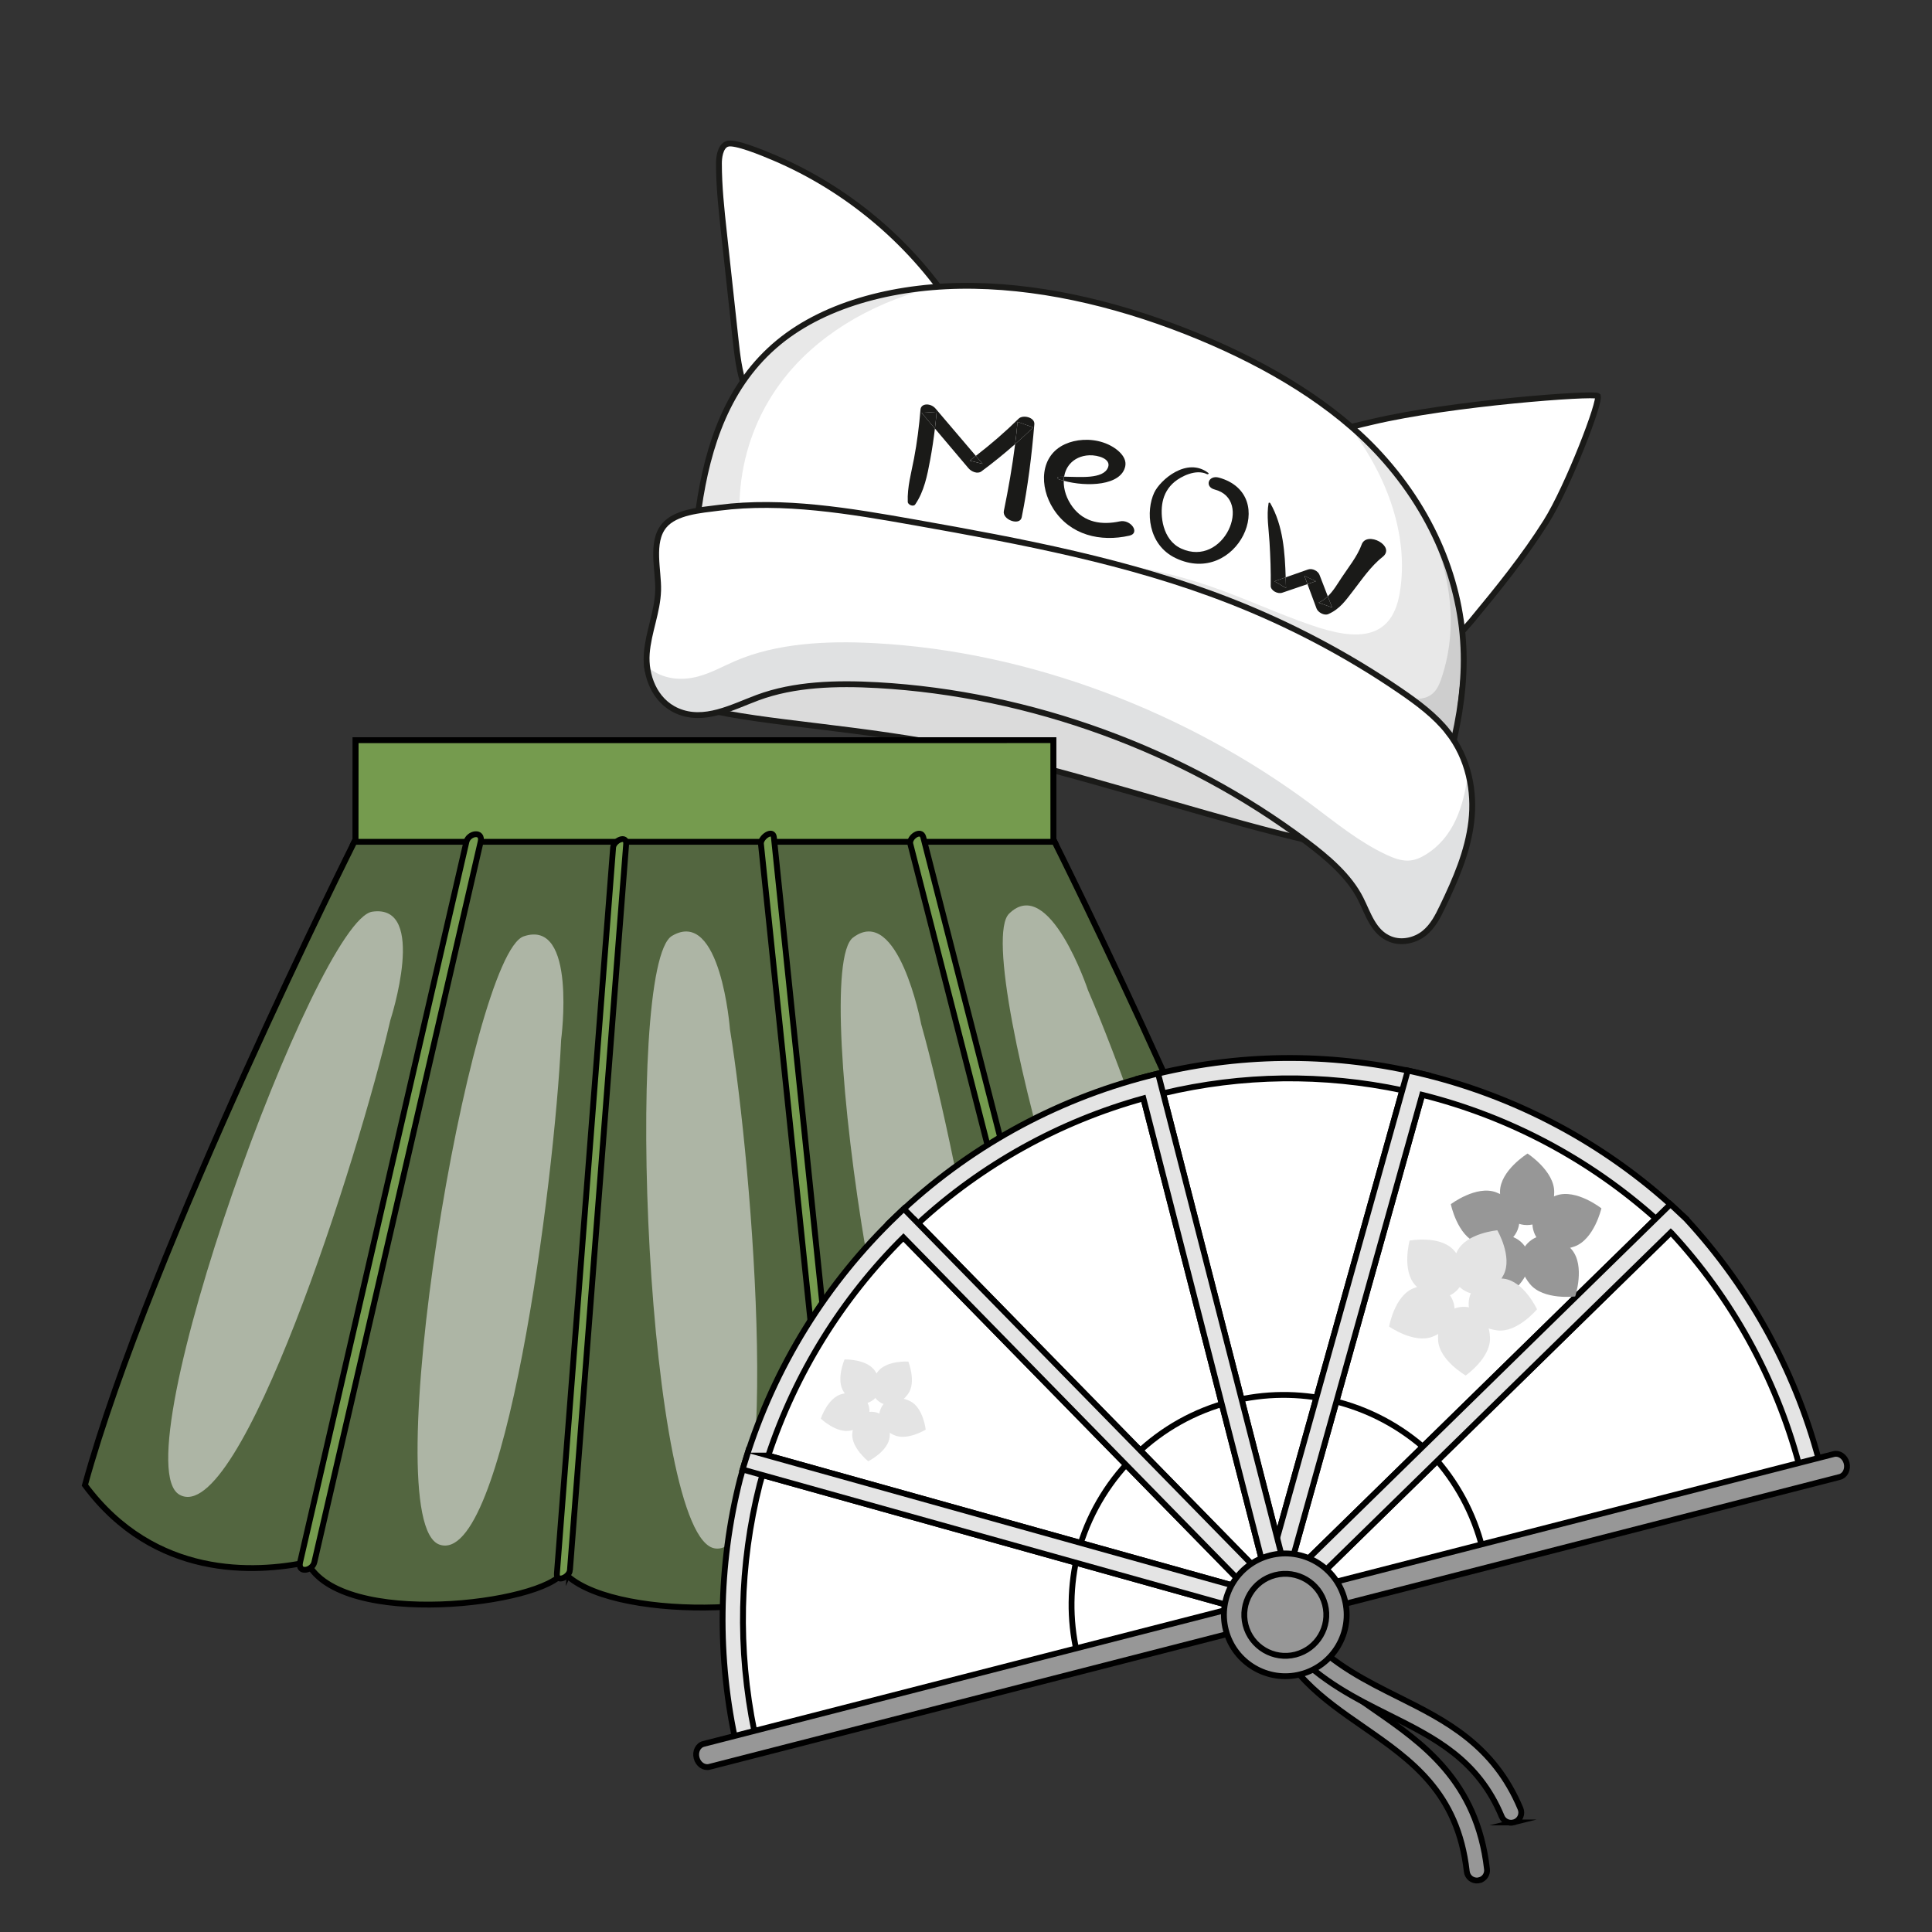 <?xml version="1.0" encoding="UTF-8"?>
<svg xmlns="http://www.w3.org/2000/svg" viewBox="0 0 992.13 992.13">
  <rect x="0" y="0" width="992.13" height="992.13" fill="#333333" stroke="none"/>
  <defs>
    <style>
      .cls-1 {
        fill: #f0f0f0;
        opacity: .57;
      }

      .cls-1, .cls-2, .cls-3, .cls-4, .cls-5, .cls-6, .cls-7, .cls-8, .cls-9 {
        stroke-width: 0px;
      }

      .cls-10, .cls-11, .cls-12, .cls-13, .cls-14, .cls-15, .cls-16, .cls-17 {
        stroke-miterlimit: 10;
        stroke-width: 3px;
      }

      .cls-10, .cls-13, .cls-15, .cls-16, .cls-17 {
        stroke: #000;
      }

      .cls-10, .cls-14, .cls-8 {
        fill: #fff;
      }

      .cls-11, .cls-12, .cls-14 {
        stroke: #1a1a18;
      }

      .cls-11, .cls-17 {
        fill: none;
      }

      .cls-2 {
        fill: #cecece;
      }

      .cls-3 {
        fill: #1a1a18;
      }

      .cls-12 {
        fill: #dbdbdb;
      }

      .cls-4 {
        fill: #e8e8e8;
      }

      .cls-5, .cls-13 {
        fill: #979797;
      }

      .cls-6 {
        opacity: .5;
      }

      .cls-6, .cls-15 {
        fill: #759b4e;
      }

      .cls-7 {
        fill: #e0e1e2;
      }

      .cls-9, .cls-16 {
        fill: #e4e4e4;
      }
    </style>
  </defs>
  <g id="Ebene_7" data-name="Ebene 7">
    <path class="cls-12" d="M747.44,422.82c9.82-38.97-73.85-93.66-186.88-122.15-113.03-28.49-203.61-16.53-222.45,18.96-31.99,60.26,67.48,41.62,180.51,70.11,113.03,28.49,218.99,72.04,228.82,33.07Z"/>
  </g>
  <g id="Ebene_6" data-name="Ebene 6">
    <g>
      <path class="cls-6" d="M540.93,431.05l-.03-50.95H182.63l-.04,50.95s-105.58,210.35-138.97,331.59c35.83,48.25,87.54,45.16,114.14,39.59,17.33,34.55,121.67,21.57,131.57,4.95,22.47,25.37,123.32,23.52,143.73,0,15.71,14.85,93.82,23.1,132.7-4.95,26.6,5.57,78.31,8.65,114.14-39.59-33.39-121.24-138.97-331.59-138.97-331.59Z"/>
      <path class="cls-17" d="M540.93,431.05l-.03-50.95H182.63l-.04,50.95s-105.58,210.35-138.97,331.59c35.83,48.25,87.54,45.16,114.14,39.59,17.33,34.55,121.67,21.57,131.57,4.95,22.47,25.37,123.32,23.52,143.73,0,15.71,14.85,93.82,23.1,132.7-4.95,26.6,5.57,78.31,8.65,114.14-39.59-33.39-121.24-138.97-331.59-138.97-331.59Z"/>
      <path class="cls-15" d="M541.55,432.29c-.4-.8-.62-1.24-.62-1.24l-.03-50.95H182.63l-.04,50.95s-.22.44-.62,1.24h359.57Z"/>
      <path class="cls-15" d="M161.42,802.25c27.07-117.25,54.13-234.51,81.2-351.75,1.41-6.07,2.8-12.14,4.2-18.2,1.37-5.92-6.27-4.48-7.3-.02-27.07,117.26-54.14,234.5-81.21,351.75-1.4,6.07-2.8,12.14-4.2,18.2-1.36,5.92,6.28,4.49,7.31.02h0Z"/>
      <path class="cls-15" d="M292.68,806.29c9.25-119.42,18.49-238.84,27.74-358.27.37-4.86.75-9.71,1.13-14.57.39-4.94-6.43-1.8-6.7,1.79-9.25,119.42-18.5,238.85-27.74,358.27-.38,4.85-.75,9.71-1.13,14.56-.39,4.94,6.43,1.8,6.71-1.8h0Z"/>
      <path class="cls-15" d="M390.77,433.43c12.41,119.65,24.83,239.31,37.26,358.96.57,5.52,1.13,11.04,1.71,16.55.46,4.4,7.01-.03,6.64-3.5-12.42-119.65-24.84-239.32-37.26-358.97-.57-5.52-1.13-11.02-1.71-16.54-.46-4.41-7,.02-6.64,3.5h0Z"/>
      <path class="cls-15" d="M467.48,433.43c30.01,117.11,60.03,234.23,90.05,351.35,1.64,6.41,3.27,12.8,4.91,19.21,1.12,4.39,7.52-.08,6.64-3.5-30.01-117.12-60.02-234.24-90.04-351.35-1.64-6.41-3.27-12.81-4.92-19.21-1.12-4.39-7.52.07-6.64,3.5h0Z"/>
      <path class="cls-1" d="M200.47,523.85s19.44-59.86-9.29-55.68c-28.73,4.17-129.92,282.1-98.98,299.42,30.93,17.32,91.59-171.98,108.27-243.74Z"/>
      <path class="cls-1" d="M288.16,533.91s8.29-62.38-19.21-53.08c-27.51,9.31-76.79,300.94-43.23,312.38,33.56,11.44,59.01-185.7,62.44-259.29Z"/>
      <path class="cls-1" d="M374.85,528.56s-4.77-62.75-29.76-47.97c-24.98,14.78-12.98,310.3,22.2,314.58,35.2,4.27,19.39-193.89,7.56-266.61Z"/>
      <path class="cls-1" d="M473.02,525.78s-11.78-61.82-34.95-44.33c-23.17,17.49,21.9,309.8,57.36,310.1,35.44.29-2.5-194.84-22.42-265.77Z"/>
      <path class="cls-1" d="M558.71,508.49s-19.93-59.68-40.55-39.27c-20.63,20.43,63.08,304.1,98.25,299.66,35.17-4.45-28.49-192.76-57.7-260.39Z"/>
    </g>
  </g>
  <g id="Ebene_4" data-name="Ebene 4">
    <g>
      <path class="cls-8" d="M650.87,827.02l.63-2.28-263.6-73.68c-.1.31-.21.64-.31.97-.67,2.27-1.33,4.55-1.93,6.83-.16.56-.31,1.11-.48,1.69-11.27,44.21-11.84,90.58-1.74,135.06l267.43-68.58Z"/>
      <path class="cls-8" d="M726.64,555.95c-43.35-10.01-89.63-10.14-135.72,1.68l64.71,252.34,71.01-254.01Z"/>
      <path class="cls-8" d="M658.42,820.84l199.47-195.19c-36.78-34.19-82.08-58.33-131.24-69.7l-71.01,254.01,2.79,10.88Z"/>
      <path class="cls-8" d="M652.62,820.77l3.02-10.81-64.71-252.34c-49.41,12.67-92.48,37.52-126.9,70.44l188.6,192.7Z"/>
      <path class="cls-8" d="M464.02,628.07c-35.4,33.87-61.64,76.28-76.11,122.99l263.6,73.68,1.11-3.97-188.6-192.7Z"/>
      <path class="cls-8" d="M658.42,820.84l1.02,3.99,270.66-69.4c-11.72-46.96-35.14-90.31-67.94-125.79-1.4-1.35-2.86-2.65-4.28-3.98l-199.47,195.19Z"/>
      <g>
        <path class="cls-10" d="M654.89,822.4l.24-.87-100.43-28.07c-.03.12-.08.25-.12.37-.26.87-.51,1.73-.74,2.6-.07.2-.12.43-.18.65-4.29,16.83-4.52,34.51-.67,51.45l101.9-26.13Z"/>
        <path class="cls-10" d="M683.77,719.13c-16.52-3.82-34.16-3.87-51.72.63l24.66,96.15,27.07-96.78Z"/>
        <path class="cls-10" d="M657.77,820.05l75.99-74.38c-14.01-13.01-31.27-22.22-49.99-26.54l-27.07,96.78,1.06,4.14Z"/>
        <path class="cls-10" d="M655.55,820.02l1.15-4.12-24.66-96.15c-18.82,4.83-35.24,14.29-48.35,26.84l71.85,73.42Z"/>
        <path class="cls-10" d="M583.7,746.6c-13.49,12.9-23.49,29.06-29,46.85l100.43,28.07.42-1.51-71.85-73.42Z"/>
        <path class="cls-10" d="M657.77,820.05l.39,1.51,103.12-26.44c-4.46-17.9-13.38-34.4-25.88-47.93-.54-.52-1.08-1-1.63-1.52l-75.99,74.38Z"/>
      </g>
      <path class="cls-16" d="M655.1,831.33l-275.56,70.67-1.2-5.23c-10.26-45.19-9.64-92.74,1.78-137.52l.32-1.09c.79-2.97,1.47-5.28,2.14-7.61l1.81-5.9,273.55,76.47-2.84,10.22ZM387.4,889.19l247.87-63.57-243.81-68.14c-.27.93-.51,1.82-.74,2.72l-.54,1.87c-10.51,41.23-11.47,85.14-2.79,127.12Z"/>
      <path class="cls-16" d="M655.41,830.15l-70.85-276.28,5.06-1.3c45.78-11.74,92.27-12.31,138.21-1.71l5.31,1.23-77.73,278.06ZM597.3,561.43l58.56,228.34,64.27-229.91c-40.84-8.63-82.1-8.09-122.83,1.57Z"/>
      <path class="cls-16" d="M655.61,830.9l-5.39-21.01,72.73-260.15,4.88,1.12c49.87,11.54,96.08,36.06,133.61,70.96l4.02,3.73-209.85,205.36ZM661.05,810.02l.19.76,189.05-185c-34.22-30.58-75.49-52.45-119.96-63.56l-69.28,247.8Z"/>
      <path class="cls-16" d="M655.21,830.89l-198.62-202.93,3.82-3.66c36.06-34.51,80.75-59.31,129.21-71.74l5.07-1.3,66.36,258.75-5.84,20.87ZM471.49,628.24l178.52,182.41.2-.75-63.05-245.86c-43.08,11.91-82.88,34-115.67,64.21Z"/>
      <path class="cls-16" d="M655.13,831.19l-273.8-76.55,1.59-5.12c14.72-47.51,41.52-90.82,77.49-125.21l3.72-3.58,194.33,198.55-3.34,11.91ZM394.53,747.48l246.48,68.9-177.08-180.92c-31.56,31.32-55.43,69.85-69.4,112.02Z"/>
      <path class="cls-16" d="M936.43,759.2l-280.75,71.99-3.07-11.97,205.21-200.82,7.97,7.47c33.55,36.29,57.47,80.59,69.38,128.3l1.26,5.03ZM670.14,816.68l253.59-65.02c-11.87-44.1-34.42-84.98-65.4-118.49l-.34-.32-187.85,183.82Z"/>
      <g>
        <path class="cls-5" d="M785.69,659.41c-6.89-8.36-6.02-17.17-.06-22.04,5.91-4.87,14.69-3.97,21.58,4.41,6.88,8.36,1.69,23.98,1.69,23.98,0,0-16.33,2.03-23.21-6.36Z"/>
        <path class="cls-5" d="M808.45,640.13c-10.24,3.59-18.21-.21-20.76-7.46-2.53-7.22,1.33-15.19,11.54-18.78,10.22-3.56,23.13,6.62,23.13,6.62,0,0-3.69,16.04-13.91,19.62Z"/>
        <path class="cls-5" d="M798.13,612.15c-.15,10.86-6.44,17.03-14.11,16.95-7.68-.09-13.84-6.42-13.73-17.25.15-10.83,14.14-19.47,14.14-19.47,0,0,13.8,8.93,13.69,19.77Z"/>
        <path class="cls-5" d="M768.3,612.3c10.14,3.82,13.79,11.84,11.11,19.05-2.74,7.18-10.77,10.79-20.93,6.97-10.14-3.83-13.45-19.94-13.45-19.94,0,0,13.11-9.92,23.27-6.09Z"/>
        <path class="cls-5" d="M759.15,641.49c7.07-8.21,15.86-8.92,21.69-3.92,5.79,5.01,6.46,13.82-.58,22.03-7.07,8.23-23.36,5.82-23.36,5.82,0,0-4.82-15.72,2.25-23.93Z"/>
      </g>
      <path class="cls-13" d="M944.72,758.47l-580.44,148.85c-2.8.72-5.73-1.33-6.57-4.59-.84-3.26.75-6.47,3.55-7.18l580.44-148.85c2.8-.72,5.74,1.33,6.58,4.59.83,3.26-.76,6.47-3.56,7.19Z"/>
      <path class="cls-13" d="M759.73,965.54c-.23.06-.47.1-.72.13-2.86.34-5.46-1.73-5.78-4.6-4.63-40.65-28.31-57.06-53.37-74.45-20.36-14.09-41.42-28.68-48.68-56.89-.71-2.78.95-5.65,3.75-6.36h0c2.8-.72,5.65.96,6.36,3.75,6.3,24.43,24.87,37.3,44.53,50.92,24.68,17.1,52.64,36.49,57.79,81.84.31,2.62-1.39,5.02-3.88,5.65Z"/>
      <path class="cls-13" d="M777.28,935.87c-2.48.64-5.11-.62-6.12-3.06-12.21-29.27-34.36-40.34-57.83-52.06-17.12-8.55-34.84-17.41-49.86-33.62-1.96-2.11-1.83-5.42.28-7.38,2.12-1.95,5.44-1.85,7.38.28,13.74,14.82,30.59,23.24,46.88,31.37,24.15,12.06,49.09,24.52,62.81,57.41,1.1,2.67-.16,5.72-2.83,6.83-.22.1-.47.17-.71.23Z"/>
      <g>
        <path class="cls-9" d="M466.27,715.88c-4.42,6.1-10.46,7.07-14.79,3.92-4.31-3.13-5.25-9.17-.82-15.27,4.43-6.07,15.8-5.33,15.8-5.33,0,0,4.24,10.6-.19,16.69Z"/>
        <path class="cls-9" d="M449.33,704c4.19,6.24,3.04,12.25-1.38,15.22-4.41,3-10.41,1.79-14.64-4.42-4.2-6.24.39-16.69.39-16.69,0,0,11.41-.35,15.63,5.89Z"/>
        <path class="cls-9" d="M432.37,715.85c7.29-1.81,12.54,1.32,13.85,6.49,1.27,5.18-1.88,10.41-9.18,12.24-7.3,1.81-15.54-6.08-15.54-6.08,0,0,3.56-10.83,10.88-12.65Z"/>
        <path class="cls-9" d="M437.69,735.84c.79-7.48,5.52-11.34,10.85-10.8,5.27.57,9.13,5.33,8.34,12.82-.77,7.45-11.03,12.53-11.03,12.53,0,0-8.96-7.09-8.17-14.56Z"/>
        <path class="cls-9" d="M458.89,736.85c-6.74-3.28-8.78-9.07-6.42-13.86,2.33-4.78,8.13-6.77,14.88-3.47,6.77,3.29,8.03,14.63,8.03,14.63,0,0-9.72,6-16.49,2.7Z"/>
      </g>
      <g>
        <path class="cls-9" d="M768.86,683.18c-10.33-1.36-15.52-8.06-14.56-15.4.94-7.3,7.68-12.47,18.02-11.13,10.33,1.37,16.97,15.7,16.97,15.7,0,0-10.11,12.17-20.44,10.83Z"/>
        <path class="cls-9" d="M772.11,654.71c-4.81,9.23-12.87,11.81-19.42,8.41-6.56-3.37-9.07-11.47-4.32-20.73,4.82-9.24,20.55-10.6,20.55-10.6,0,0,7.97,13.67,3.19,22.92Z"/>
        <path class="cls-9" d="M746.47,641.92c7.01,7.67,6.68,16.13,1.26,21.13-5.44,4.98-13.92,4.62-20.95-3.06-7.05-7.68-2.91-22.92-2.91-22.92,0,0,15.54-2.86,22.6,4.84Z"/>
        <path class="cls-9" d="M725.66,661.64c9.62-4.01,17.46-.79,20.32,6.04,2.81,6.79-.44,14.65-10.07,18.64-9.59,4-22.56-5.11-22.56-5.11,0,0,2.7-15.56,12.3-19.57Z"/>
        <path class="cls-9" d="M738.49,688.09c-.49-10.39,5.23-16.68,12.6-17,7.36-.33,13.61,5.4,14.06,15.79.48,10.41-12.47,19.46-12.47,19.46,0,0-13.73-7.86-14.19-18.25Z"/>
      </g>
      <path class="cls-5" d="M685.5,822.72c3.61,14.07-4.87,28.4-18.94,32.01-14.07,3.61-28.39-4.88-32-18.94-3.61-14.07,4.87-28.39,18.94-32s28.4,4.87,32,18.93Z"/>
      <path class="cls-13" d="M667.86,859.79c-16.84,4.32-34.04-5.88-38.36-22.71-4.31-16.82,5.86-34.04,22.7-38.35,16.84-4.32,34.05,5.87,38.36,22.7,4.32,16.83-5.87,34.05-22.7,38.36ZM654.8,808.85c-11.25,2.88-18.06,14.39-15.17,25.64,2.89,11.25,14.39,18.06,25.64,15.17s18.06-14.39,15.17-25.64c-2.89-11.25-14.38-18.06-25.64-15.17Z"/>
    </g>
  </g>
  <g id="Ebene_2" data-name="Ebene 2">
    <path class="cls-14" d="M373.46,73.86c-3.86,1.32-4.27,7.76-4.27,9.95-.01,11.84,1.27,23.64,2.55,35.42,1.99,18.26,3.97,36.52,5.96,54.78.9,8.26,1.81,16.6,4.59,24.43,1.83-1.64,3.55-3.39,5.21-5.2,1.61,3.79,3.85,7.09,7.19,9.23,11.19,7.17,26.16.42,36.27-5.23,20.55-11.49,39.93-25.07,57.74-40.46-22.11-33.32-54.13-59.97-90.9-75.68-6.21-2.65-20.47-8.56-24.34-7.24Z"/>
    <path class="cls-14" d="M820.42,203.3c-2.14-1.61-74.98,3.65-115.93,13.38-14.78,3.51-28.39,5.96-36.79,17.46-9.61,13.15-14.15,29.78-9.16,46.57,5.59,18.79,22.35,35.79,42.75,43.34,6.24,2.31,12.87,3.8,19.29,3.55,9.83-.38-3.37,4.54,4.29,9.18,6.44,3.9,16.65-3.55,16.67-1.83,0,0,12.86-14.6,14.1-16.09,13.56-16.38,26.98-32.93,38.31-50.91,11.16-17.71,28.61-63.03,26.47-64.65Z"/>
    <path class="cls-8" d="M708.65,233.43c-23.69-25.87-57.36-45.77-92.58-60.39-37.13-15.41-77.24-25.62-115.89-26.25-38.65-.63-75.7,8.83-100.22,28.94-26.29,21.56-36.54,53.32-41.13,85.13-2.01,13.93-1.61,28.43-3.93,42.25-.67,3.97-8.22,19.71-3.71,23.74,5.26,4.69,27.06-4.5,33.59-5.5,15.78-2.41,32.49-2.71,49.25-1.94,66.59,3.06,134.98,22.59,197.43,51.27,38.15,17.52,76.41,40.3,95.78,71.36,11.39-32.93,22.23-66.48,22.3-102.23.07-35.75-11.61-74.4-40.89-106.38Z"/>
    <g>
      <path class="cls-4" d="M674.05,321.27c-17.99-6.13-35.21-14.31-53.21-20.43-71.57-24.35-145.53-13.68-213.85-2.54-5.75.94-12.56,2.95-12.08,7.84.62,6.32,11.75,8.95,19.73,9.44,18.8,1.15,37.74,3.34,56.65,6.5,54.63,7.25,109.5,24.55,160.42,47.93,24.56,11.28,49.15,24.74,68.73,41.18,10.39,5.73,20.97,11.13,31.97,15.69,9.4-28.3,17.32-57.22,17.37-87.75.07-35.75-11.61-74.4-40.89-106.38-5.95-6.5-12.54-12.63-19.62-18.39,22.96,27.79,34.4,60.48,29.6,89.72-1.36,8.31-4.67,17.05-13.91,20.35-8.9,3.18-20.59.34-30.92-3.18Z"/>
      <path class="cls-4" d="M483.41,146.51c-32.32,2.02-62.31,11.42-83.2,28.55-26.29,21.56-36.54,53.32-41.13,85.13-2.01,13.93-1.61,28.43-3.93,42.25-.55,3.31-5.87,14.75-5.05,20.82,8.81-3.99,16.61-9.33,22.73-15.4l13.36-7.17c-13.07-39.22-6.21-79.41,18.64-109.1,18.18-21.72,46-37.64,78.58-45.09Z"/>
    </g>
    <path class="cls-2" d="M718.29,358.18c-15.36-2.47-30.68-6.76-45.27-12.69,22.86,17.44,45.04,35.46,66.47,53.99,6.11-9.73,7.42-21.42,8.64-32.85.83-7.72,1.65-15.45,2.48-23.17.56-5.24,1.12-10.49.93-15.86-.23-6.24-1.47-12.57-2.91-18.89-4.29-18.79-10.6-38.46-23.59-56.08,1.45,2.91,2.53,6.04,3.81,8.3,4,7.07,7.27,14.29,9.79,21.57,5.05,14.56,7.13,29.34,6.07,43.51-.58,7.75-2.1,15.32-4.58,22.56-1.22,3.56-2.86,7.25-6.73,9.09-4.12,1.96-9.82,1.37-15.11.52Z"/>
    <path class="cls-11" d="M708.65,233.43c-23.69-25.87-57.36-45.77-92.58-60.39-37.13-15.41-77.24-25.62-115.89-26.25-38.65-.63-75.7,8.83-100.22,28.94-26.29,21.56-36.54,53.32-41.13,85.13-2.01,13.93-1.61,28.43-3.93,42.25-.67,3.97-8.22,19.71-3.71,23.74,5.26,4.69,27.06-4.5,33.59-5.5,15.78-2.41,32.49-2.71,49.25-1.94,66.59,3.06,134.98,22.59,197.43,51.27,38.15,17.52,76.41,40.3,95.78,71.36,11.39-32.93,24.36-67.18,24.42-102.94.07-35.75-13.73-73.69-43.01-105.67Z"/>
    <path class="cls-8" d="M743.51,375.83c-6.5-8.26-15.4-14.9-24.44-21.09-27.07-18.53-56.6-34.12-87.56-46.21-51.88-20.27-106.98-30.53-161.57-40.22-33.55-5.95-67.9-11.77-100.6-7.57-9.81,1.26-22.47,2.14-28.34,9.26-7,8.5-2.72,23.09-3.03,33.21-.33,11.09-5.02,21.39-5.84,32.41-.82,11.03,3.81,24.28,15.67,29.44,13.82,6.02,28.12-1.93,41.25-6.81,18.76-6.97,40.41-7.6,61.63-6.4,78.3,4.42,157.42,33.27,219.91,80.21,11.21,8.42,22.23,17.8,28.13,29.48,3.89,7.7,6.54,17.29,15.3,20.73,6.04,2.37,12.91.54,17.37-3.05,4.46-3.59,7-8.66,9.38-13.62,6.71-13.97,13.01-28.35,14.79-43.82,1.79-15.47-1.36-32.34-12.06-45.95Z"/>
    <path class="cls-7" d="M722.94,441.95c-3.7.07-7.43-1.36-10.88-2.97-14.13-6.59-26.05-16.46-38.32-25.6-64.11-47.77-144.94-78.94-224.92-83.12-24.79-1.3-50.07.09-71.12,9.12-6.32,2.71-12.23,6.1-19.04,7.96-8.74,2.38-18.26,1.61-25.74-4.6-.39-.33-.75-.65-1.09-.96.76,9.71,5.61,19.88,15.65,24.25,13.82,6.02,28.12-1.93,41.25-6.81,18.76-6.97,40.41-7.6,61.63-6.4,78.3,4.42,157.42,33.27,219.91,80.21,11.21,8.42,22.23,17.8,28.13,29.48,3.89,7.7,6.54,17.29,15.3,20.73,6.04,2.37,12.91.54,17.37-3.05,4.46-3.59,7-8.66,9.38-13.62,6.71-13.97,13.01-28.35,14.79-43.82.92-7.97.52-16.3-1.53-24.37-2.31,16.02-7.26,31.61-21.51,40.45-2.68,1.67-5.77,3.07-9.26,3.13Z"/>
    <g>
      <g>
        <path class="cls-3" d="M504.61,238.2c-1.16-1.36-2.32-2.73-3.49-4.1-1.05.81-2.08,1.64-3.16,2.43,2.21.55,4.43,1.11,6.64,1.66Z"/>
        <path class="cls-3" d="M522.54,216.63c-.34,3.81-.76,7.61-1.23,11.41,3.17-2.8,6.29-5.63,9.29-8.56-2.68-.95-5.37-1.9-8.05-2.85Z"/>
        <path class="cls-3" d="M503.95,242.09c6.06-4.47,11.83-9.17,17.36-14.05.48-3.79.89-7.6,1.23-11.41,2.68.95,5.37,1.9,8.05,2.85-3,2.93-6.11,5.76-9.29,8.56-1.45,11.57-3.48,23.04-5.8,34.37-.92,4.51,8.25,7.79,9.17,3.24,3.18-15.75,5.13-31.65,6.49-47.81.3-3.54-5.86-5.01-8.05-2.85-6.85,6.75-14.19,13.1-22,19.11,1.16,1.37,2.32,2.73,3.49,4.1-2.21-.55-4.43-1.11-6.64-1.66,1.07-.8,2.1-1.62,3.16-2.43-6.9-8.1-13.79-16.2-20.69-24.3-2.5-2.93-7.45-2.83-7.73.51-.69,8.46-1.76,16.83-3.32,25.09-1.37,7.25-3.53,14.72-3.22,22.32.06,1.49,2.88,2.67,3.8,1.34,4.63-6.68,6.25-15.08,7.71-22.92.99-5.32,1.78-10.69,2.43-16.08-2.27-2.69-4.55-5.38-6.82-8.08,2.58-.17,5.15-.34,7.73-.51-.25,2.87-.56,5.73-.9,8.59,5.74,6.79,11.47,13.57,17.21,20.36,1.51,1.79,4.67,3.12,6.64,1.66Z"/>
        <path class="cls-3" d="M473.28,211.99c2.27,2.69,4.55,5.38,6.82,8.08.34-2.85.65-5.71.9-8.59-2.58.17-5.15.34-7.73.51Z"/>
      </g>
      <g>
        <path class="cls-3" d="M577.87,239.28c.98-5.15-5.22-10.01-11.28-12.03-6.85-2.28-14.22-1.63-19.66.84-12.97,5.89-13.43,21.76-5.92,33.36,8.65,13.36,24.07,17,38.97,13.62,5.71-1.3.7-8.54-4.96-7.33-9.15,1.95-18.14.69-24.18-7.34-3.07-4.09-4.72-8.98-4.59-13.5-.88-.24-1.74-.5-2.54-.79-.8-.28-.81-1.2-.01-1.25.83-.05,1.76-.07,2.75-.06.39-2.41,1.35-4.64,2.95-6.5,2.22-2.58,5.67-4.33,9.97-4.5,4.6-.17,11.32,1.9,9.62,6.24-2.44,6.2-14.64,4.8-22.53,4.75-.11.69-.17,1.39-.2,2.1,11.81,3.24,29.67,2.61,31.62-7.62Z"/>
        <path class="cls-3" d="M543.69,244.87c-.79.05-.78.97.01,1.25.81.28,1.66.55,2.54.79.02-.71.08-1.42.2-2.1-.99,0-1.92,0-2.75.06Z"/>
      </g>
      <path class="cls-3" d="M619.76,243.45c.54.26,1.27-.17.7-.61-10.96-8.35-24.67,3.59-27.74,10.14-4.34,9.25-3.48,26.71,11.02,33.63,31.38,14.97,53.82-32.53,22.22-41.34-5.43-1.51-7.57,4.72-2.16,6.12,19.98,5.17,4.56,40.31-17.23,30.3-9.74-4.47-10.89-17.15-9.58-23.79.81-4.1,2.8-7.69,6.24-10.52,3.18-2.61,10.78-6.69,16.53-3.93Z"/>
      <g>
        <path class="cls-3" d="M699.26,279.61c-2.2,6.05-6.82,11.73-10.42,17.17-2.05,3.11-4.09,6.66-6.98,9.44.74,1.91,1.47,3.82,2.21,5.73-2.31-.82-4.61-1.63-6.92-2.45,1.82-.84,3.36-1.98,4.71-3.28-1.42-3.68-2.85-7.36-4.26-11.03-.75-1.96-3.66-3.53-5.91-2.74-3.82,1.34-7.65,2.68-11.46,4.03.06,1.88.11,3.72.18,5.51-1.97-1.16-3.94-2.32-5.91-3.48,1.9-.69,3.82-1.36,5.73-2.03-.4-12.35-1.18-26.37-7.93-38.12-.16-.29-.78-.33-.84-.04-1.14,6.48.09,13.5.48,20.23.44,7.48.72,14.94.61,22.35-.03,2.26,3.43,4.31,5.91,3.48,4.34-1.45,8.65-2.93,12.96-4.42-.53-1.41-1.05-2.82-1.58-4.23,1.97.91,3.94,1.83,5.91,2.74-1.45.5-2.89.99-4.33,1.49,1.56,4.18,3.13,8.36,4.67,12.55.69,1.88,3.88,3.8,6.08,2.82,5.96-2.65,8.87-7.03,12.39-11.54,4.57-5.87,9.28-12.96,15.42-17.78,7.02-5.51-8.11-13.6-10.73-6.39Z"/>
        <path class="cls-3" d="M684.07,311.95c-.74-1.91-1.47-3.82-2.21-5.73-1.35,1.3-2.89,2.44-4.71,3.28,2.31.82,4.61,1.63,6.92,2.45Z"/>
        <path class="cls-3" d="M660.4,301.98c-.06-1.79-.11-3.63-.18-5.51-1.91.67-3.83,1.35-5.73,2.03,1.97,1.16,3.94,2.32,5.91,3.48Z"/>
        <path class="cls-3" d="M669.85,295.71c.53,1.41,1.05,2.82,1.58,4.23,1.44-.5,2.89-.99,4.33-1.49-1.97-.91-3.94-1.83-5.91-2.74Z"/>
      </g>
    </g>
    <path class="cls-11" d="M743.51,375.83c-6.5-8.26-15.4-14.9-24.44-21.09-27.07-18.53-56.6-34.12-87.56-46.21-51.88-20.27-106.98-30.53-161.57-40.22-33.55-5.95-67.9-11.77-100.6-7.57-9.81,1.26-22.47,2.14-28.34,9.26-7,8.5-2.72,23.09-3.03,33.21-.33,11.09-5.02,21.39-5.84,32.41-.82,11.03,3.81,24.28,15.67,29.44,13.82,6.02,28.12-1.93,41.25-6.81,18.76-6.97,40.41-7.6,61.63-6.4,78.3,4.42,157.42,33.27,219.91,80.21,11.21,8.42,22.23,17.8,28.13,29.48,3.89,7.7,6.54,17.29,15.3,20.73,6.04,2.37,12.91.54,17.37-3.05,4.46-3.59,7-8.66,9.38-13.62,6.71-13.97,13.01-28.35,14.79-43.82,1.79-15.47-1.36-32.34-12.06-45.95Z"/>
  </g>
</svg>
